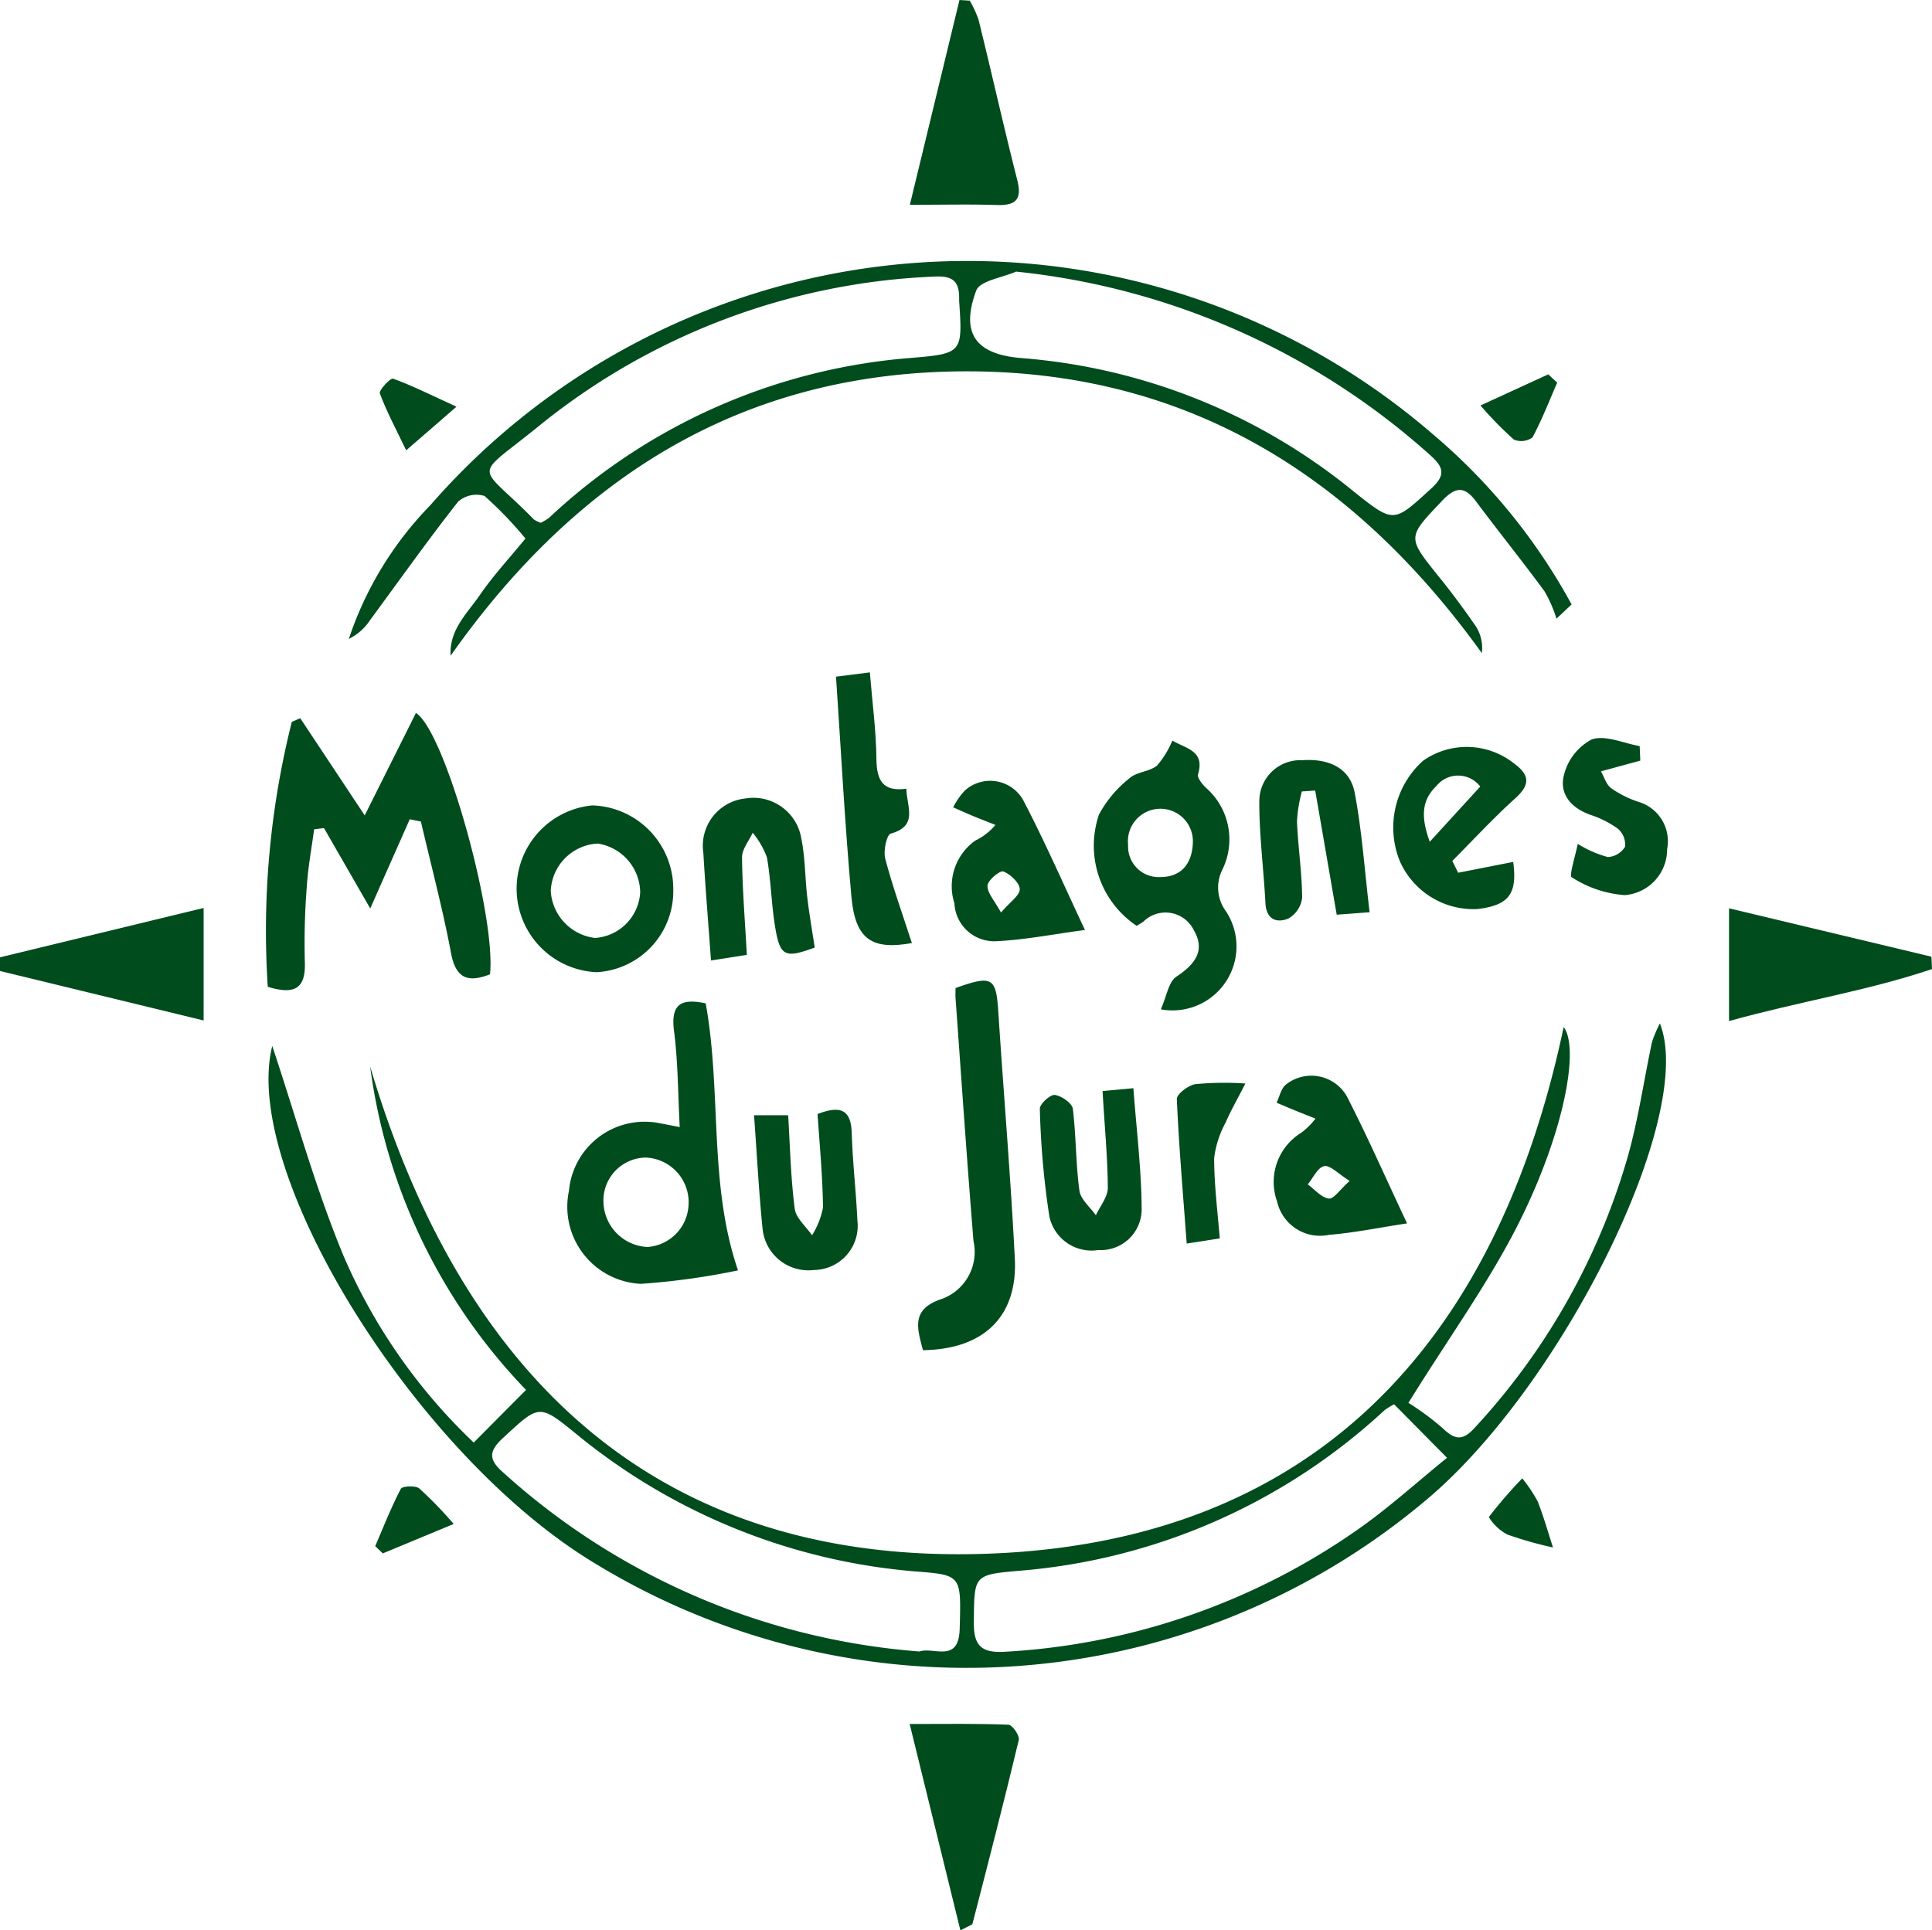 <svg id="Groupe_313" data-name="Groupe 313" xmlns="http://www.w3.org/2000/svg" xmlns:xlink="http://www.w3.org/1999/xlink" width="58.694" height="58.655" viewBox="0 0 58.694 58.655">
  <defs>
    <clipPath id="clip-path">
      <rect id="Rectangle_254" data-name="Rectangle 254" width="58.694" height="58.655" fill="#004c1d"/>
    </clipPath>
  </defs>
  <g id="Groupe_312" data-name="Groupe 312" transform="translate(0)" clip-path="url(#clip-path)">
    <path id="Tracé_337" data-name="Tracé 337" d="M89.518,180.123c1.118,2.8-2.978,11.034-7.094,14.481a21.66,21.66,0,0,1-25.488,1.788c-5.339-3.356-10.523-11.78-9.573-15.58.717,2.146,1.313,4.328,2.175,6.4a17.166,17.166,0,0,0,3.946,5.651l1.589-1.6a17.412,17.412,0,0,1-4.736-9.827c2.77,9.351,8.673,15.14,18.691,14.807s15.552-6.451,17.568-16.006c.477.626.039,3.118-1.316,5.86-.907,1.834-2.131,3.511-3.4,5.56a8.07,8.07,0,0,1,1.045.774c.378.363.612.378.976-.025a20.426,20.426,0,0,0,4.651-8.261c.316-1.13.482-2.3.728-3.453a3.637,3.637,0,0,1,.24-.566M81.444,191.7a2.334,2.334,0,0,0-.29.18,18.5,18.5,0,0,1-11.145,4.883c-1.351.12-1.316.147-1.332,1.557-.008.718.228.943.95.9a20.673,20.673,0,0,0,10.685-3.694c.949-.66,1.811-1.446,2.741-2.2L81.444,191.7m-14.418,7.512c.44-.149,1.192.369,1.221-.688.043-1.551.063-1.629-1.142-1.729a18.625,18.625,0,0,1-10.477-4.169c-1.164-.948-1.142-.929-2.243.086-.417.384-.476.639-.041,1.029a21.262,21.262,0,0,0,12.682,5.471" transform="translate(-39.092 -149.028)" fill="#004c1d"/>
    <path id="Tracé_338" data-name="Tracé 338" d="M64.484,57.925c-.048-.782.5-1.283.886-1.841.4-.585.89-1.111,1.387-1.72a11.663,11.663,0,0,0-1.243-1.293.842.842,0,0,0-.8.17c-.921,1.172-1.784,2.39-2.669,3.591a1.639,1.639,0,0,1-.654.583,10.62,10.62,0,0,1,2.48-4.067,21.637,21.637,0,0,1,30.475-2.135,18.092,18.092,0,0,1,4.193,5.154l-.459.432a4.02,4.02,0,0,0-.361-.827c-.678-.925-1.4-1.819-2.084-2.737-.347-.464-.618-.45-1.022-.025-1.068,1.125-1.08,1.1-.118,2.3.4.491.773,1,1.132,1.517a1.224,1.224,0,0,1,.185.819c-3.88-5.391-8.943-8.568-15.663-8.562-6.753.006-11.815,3.177-15.666,8.643M81.662,46.253c-.419.187-1.1.277-1.211.578-.483,1.3-.017,1.939,1.376,2.05A18.151,18.151,0,0,1,91.9,52.919c1.246.995,1.222.979,2.375-.075.458-.418.368-.658-.039-1.02a22.253,22.253,0,0,0-12.575-5.571M67.227,53.885a1.632,1.632,0,0,0,.249-.152,18.123,18.123,0,0,1,11.045-4.861c1.519-.127,1.515-.175,1.412-1.731,0-.029,0-.057,0-.086,0-.5-.188-.678-.74-.651a20.372,20.372,0,0,0-12.1,4.6c-1.973,1.595-1.791,1.031-.077,2.783a.876.876,0,0,0,.21.1" transform="translate(-50.794 -38)" fill="#004c1d"/>
    <path id="Tracé_339" data-name="Tracé 339" d="M53.7,133.445c-.643.248-1.03.153-1.18-.644-.253-1.342-.605-2.665-.916-4l-.339-.069-1.2,2.711L48.66,129l-.3.038c-.076.569-.182,1.136-.22,1.708a22.055,22.055,0,0,0-.062,2.322c.032.827-.328,1-1.126.755a26.054,26.054,0,0,1,.73-8.05l.257-.111,1.958,2.952,1.556-3.112c.888.557,2.44,6.172,2.25,7.942" transform="translate(-38.817 -103.837)" fill="#004c1d"/>
    <path id="Tracé_340" data-name="Tracé 340" d="M104.172,176.369c.49,2.7.081,5.483.982,8.114a21.778,21.778,0,0,1-2.95.409,2.345,2.345,0,0,1-2.186-2.827,2.307,2.307,0,0,1,2.757-2.053c.136.023.271.052.608.117-.055-1.031-.051-1.986-.174-2.925-.1-.793.191-1,.963-.835m-.518,6.023a1.36,1.36,0,0,0-1.3-1.337,1.305,1.305,0,0,0-1.285,1.411,1.4,1.4,0,0,0,1.336,1.306,1.341,1.341,0,0,0,1.247-1.381" transform="translate(-82.733 -145.88)" fill="#004c1d"/>
    <path id="Tracé_341" data-name="Tracé 341" d="M194.37,138.514c.176-.393.232-.832.472-.991.559-.369.887-.788.535-1.4a.957.957,0,0,0-1.541-.268c-.067.046-.138.086-.2.125a2.929,2.929,0,0,1-1.144-3.388,3.6,3.6,0,0,1,.92-1.094c.221-.2.609-.2.841-.388a2.8,2.8,0,0,0,.466-.759c.443.253.991.315.78,1.023-.031.105.127.3.241.41a2.085,2.085,0,0,1,.484,2.516,1.217,1.217,0,0,0,.13,1.247,1.944,1.944,0,0,1-1.984,2.97m.973-5.1a.987.987,0,1,0-1.968.1.929.929,0,0,0,.979.98c.631,0,.976-.4.989-1.076" transform="translate(-159.103 -107.846)" fill="#004c1d"/>
    <path id="Tracé_342" data-name="Tracé 342" d="M161.72,183.845c-.188-.7-.361-1.256.594-1.565a1.519,1.519,0,0,0,.941-1.747c-.2-2.458-.367-4.919-.545-7.378-.008-.11,0-.221,0-.315,1.125-.4,1.232-.324,1.3.745.162,2.49.373,4.977.5,7.468.093,1.759-.935,2.771-2.8,2.792" transform="translate(-133.68 -142.817)" fill="#004c1d"/>
    <path id="Tracé_343" data-name="Tracé 343" d="M95.664,144.319a2.464,2.464,0,0,1-2.327,2.5,2.541,2.541,0,0,1-.134-5.068,2.539,2.539,0,0,1,2.461,2.571m-2.295-1.412a1.507,1.507,0,0,0-1.427,1.441,1.528,1.528,0,0,0,1.347,1.428,1.472,1.472,0,0,0,1.37-1.391,1.521,1.521,0,0,0-1.29-1.478" transform="translate(-75.21 -117.277)" fill="#004c1d"/>
    <path id="Tracé_344" data-name="Tracé 344" d="M160.12,6.224,161.628,0l.312.02a3.229,3.229,0,0,1,.267.578c.4,1.618.762,3.244,1.173,4.858.149.585-.016.793-.61.774-.821-.027-1.644-.007-2.65-.007" transform="translate(-132.479)" fill="#004c1d"/>
    <path id="Tracé_345" data-name="Tracé 345" d="M161.627,309.714l-1.54-6.268c1.122,0,2.06-.017,3,.022.118,0,.346.334.315.463-.446,1.867-.928,3.727-1.407,5.586-.01.036-.093.054-.364.2" transform="translate(-132.451 -251.059)" fill="#004c1d"/>
    <path id="Tracé_346" data-name="Tracé 346" d="M304.279,163.313v-3.426l6.149,1.47.017.376c-1.962.663-4.02.982-6.166,1.58" transform="translate(-251.751 -132.286)" fill="#004c1d"/>
    <path id="Tracé_347" data-name="Tracé 347" d="M0,161.314l6.186-1.5v3.419L0,161.73l0-.416" transform="translate(0 -132.224)" fill="#004c1d"/>
    <path id="Tracé_348" data-name="Tracé 348" d="M247.195,135.3l1.672-.329c.129.969-.126,1.321-1.095,1.433a2.446,2.446,0,0,1-2.343-1.441,2.724,2.724,0,0,1,.7-3.067,2.307,2.307,0,0,1,2.733.06c.492.354.551.645.072,1.079-.667.6-1.281,1.268-1.917,1.906l.178.359m.671-2.618a.845.845,0,0,0-1.334-.016c-.468.45-.46.975-.2,1.693l1.534-1.678" transform="translate(-202.896 -108.78)" fill="#004c1d"/>
    <path id="Tracé_349" data-name="Tracé 349" d="M171.7,142.006c-.969.129-1.823.3-2.683.341a1.211,1.211,0,0,1-1.284-1.15,1.7,1.7,0,0,1,.636-1.908,1.825,1.825,0,0,0,.61-.475c-.223-.088-.447-.174-.668-.266s-.41-.178-.615-.268a2.068,2.068,0,0,1,.364-.52,1.15,1.15,0,0,1,1.776.326c.657,1.26,1.226,2.566,1.863,3.92m-2.553-.527c.276-.325.578-.525.572-.715s-.287-.456-.5-.536c-.1-.038-.472.268-.48.43-.01.219.21.449.411.821" transform="translate(-138.738 -113.747)" fill="#004c1d"/>
    <path id="Tracé_350" data-name="Tracé 350" d="M228.291,193.842c-.878.133-1.621.289-2.372.348a1.336,1.336,0,0,1-1.578-1.016,1.754,1.754,0,0,1,.738-2.088,2.225,2.225,0,0,0,.429-.428c-.208-.083-.417-.164-.624-.249-.187-.076-.372-.156-.558-.234.091-.186.136-.431.282-.549a1.241,1.241,0,0,1,1.853.355c.639,1.244,1.2,2.527,1.83,3.862m-1.747-1.293c-.351-.218-.591-.484-.77-.448-.2.04-.337.358-.5.555.211.154.411.4.639.431.148.02.338-.273.634-.537" transform="translate(-185.544 -156.667)" fill="#004c1d"/>
    <path id="Tracé_351" data-name="Tracé 351" d="M124,145.394c-.084-1.169-.171-2.221-.233-3.275a1.444,1.444,0,0,1,1.271-1.647,1.477,1.477,0,0,1,1.707,1.218c.118.586.111,1.2.181,1.793.06.508.149,1.013.225,1.519-.9.33-1.052.273-1.2-.611-.118-.7-.127-1.428-.252-2.131a2.561,2.561,0,0,0-.432-.748c-.114.251-.327.5-.324.754.011.967.09,1.934.146,2.957l-1.089.171" transform="translate(-102.4 -116.208)" fill="#004c1d"/>
    <path id="Tracé_352" data-name="Tracé 352" d="M224.947,138.412l-1,.075-.653-3.773-.406.028a4.452,4.452,0,0,0-.148.909c.032.775.151,1.547.157,2.321a.836.836,0,0,1-.422.633c-.352.144-.668.027-.693-.469-.054-1.033-.191-2.065-.186-3.1a1.243,1.243,0,0,1,1.3-1.243c.739-.055,1.451.186,1.6,1,.222,1.173.3,2.372.451,3.622" transform="translate(-183.338 -110.692)" fill="#004c1d"/>
    <path id="Tracé_353" data-name="Tracé 353" d="M149.439,126.577c-1.212.219-1.722-.1-1.842-1.394-.2-2.2-.313-4.4-.469-6.7l1.028-.13c.078.937.191,1.79.2,2.646.01.627.186.988.909.889.012.555.371,1.129-.476,1.365-.123.034-.228.526-.166.76.224.849.523,1.678.81,2.565" transform="translate(-121.73 -97.921)" fill="#004c1d"/>
    <path id="Tracé_354" data-name="Tracé 354" d="M134.635,195.5c.725-.283,1.019-.108,1.04.578.027.888.131,1.773.172,2.66a1.342,1.342,0,0,1-1.312,1.5,1.4,1.4,0,0,1-1.569-1.249c-.113-1.13-.173-2.266-.259-3.453h1.036c.059.969.079,1.911.2,2.841.037.287.343.539.526.807a2.474,2.474,0,0,0,.333-.846c-.012-.94-.1-1.878-.166-2.837" transform="translate(-109.799 -161.647)" fill="#004c1d"/>
    <path id="Tracé_355" data-name="Tracé 355" d="M184.9,191.633l.943-.087c.094,1.263.246,2.481.252,3.7a1.243,1.243,0,0,1-1.319,1.218,1.308,1.308,0,0,1-1.488-1.038,25.827,25.827,0,0,1-.287-3.251c-.007-.145.315-.441.455-.424.2.025.526.251.548.423.1.823.087,1.662.2,2.485.036.267.324.5.5.748.127-.278.364-.557.362-.835-.005-.942-.1-1.884-.159-2.939" transform="translate(-151.411 -158.479)" fill="#004c1d"/>
    <path id="Tracé_356" data-name="Tracé 356" d="M275.5,133.12a3.383,3.383,0,0,0,.914.4.655.655,0,0,0,.523-.313.634.634,0,0,0-.217-.547,3.009,3.009,0,0,0-.841-.424c-.6-.216-.959-.654-.789-1.243a1.674,1.674,0,0,1,.842-1.05c.417-.136.96.12,1.449.206q.01.22.019.441l-.686.187-.509.139c.1.176.163.406.314.515a3.158,3.158,0,0,0,.845.418,1.246,1.246,0,0,1,.851,1.428,1.394,1.394,0,0,1-1.286,1.4,3.41,3.41,0,0,1-1.615-.545c-.079-.041.1-.6.185-1.005" transform="translate(-227.568 -107.477)" fill="#004c1d"/>
    <path id="Tracé_357" data-name="Tracé 357" d="M209.206,190.626c-.248.488-.446.828-.6,1.187a3.032,3.032,0,0,0-.349,1.078c0,.8.1,1.591.171,2.443l-1.005.157c-.111-1.5-.236-2.942-.3-4.388-.007-.151.339-.413.555-.455a9.352,9.352,0,0,1,1.524-.021" transform="translate(-171.371 -157.703)" fill="#004c1d"/>
    <path id="Tracé_358" data-name="Tracé 358" d="M69.184,67.47,67.651,68.8c-.3-.624-.587-1.161-.8-1.727-.036-.1.324-.479.4-.451.573.207,1.122.483,1.929.853" transform="translate(-55.311 -55.116)" fill="#004c1d"/>
    <path id="Tracé_359" data-name="Tracé 359" d="M263.018,260.227a4.492,4.492,0,0,1,.47.705c.178.456.312.929.463,1.395a11.362,11.362,0,0,1-1.386-.393,1.475,1.475,0,0,1-.564-.53,13.482,13.482,0,0,1,1.017-1.178" transform="translate(-216.771 -215.304)" fill="#004c1d"/>
    <path id="Tracé_360" data-name="Tracé 360" d="M68.412,262.785l-2.153.894-.23-.221c.252-.584.484-1.178.777-1.74.045-.086.443-.107.561-.013a11.9,11.9,0,0,1,1.045,1.079" transform="translate(-54.63 -216.476)" fill="#004c1d"/>
    <path id="Tracé_361" data-name="Tracé 361" d="M262.868,66.142c-.244.559-.464,1.13-.752,1.666a.585.585,0,0,1-.562.066,10.769,10.769,0,0,1-1.017-1.038l2.059-.946.272.253" transform="translate(-215.56 -54.515)" fill="#004c1d"/>
  </g>
</svg>

